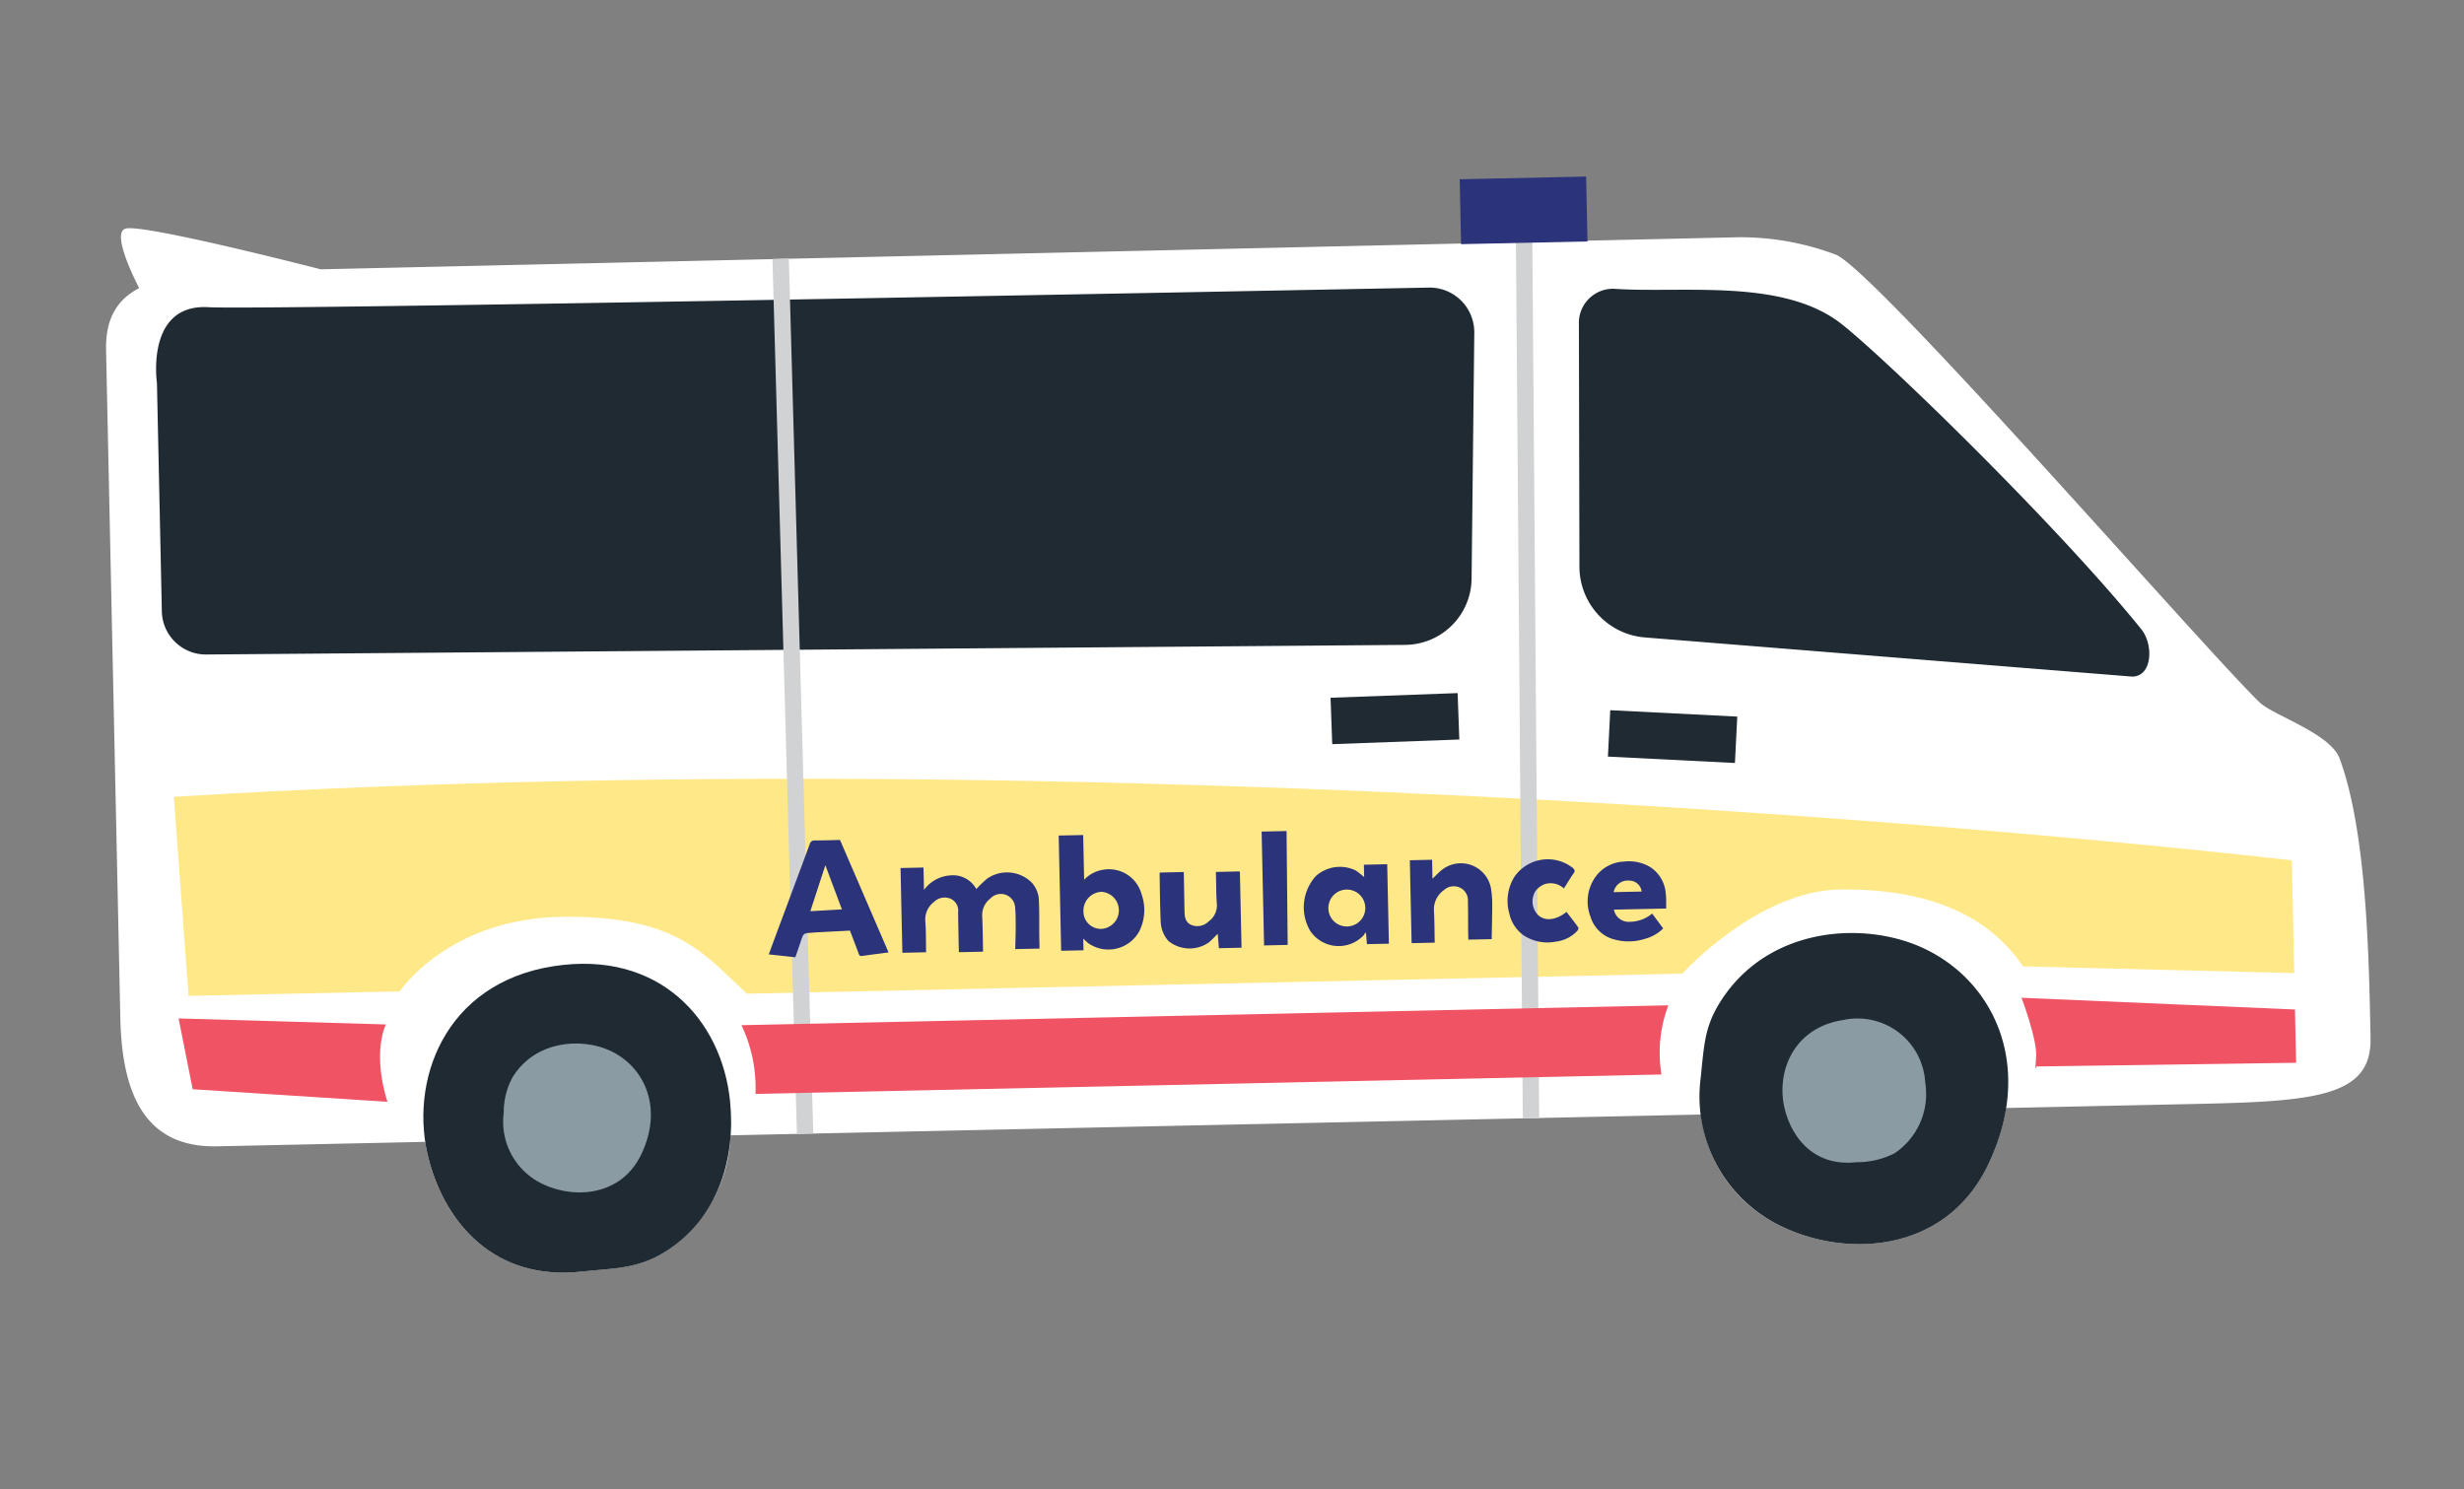 <?xml version="1.0" encoding="UTF-8"?>
<svg xmlns="http://www.w3.org/2000/svg" xmlns:xlink="http://www.w3.org/1999/xlink" width="237.154" height="143.335" viewBox="0 0 237.154 143.335">
  <rect x="0" y="0" width="237.154" height="143.335" fill="#808080" stroke="none"/>
  <defs>
    <clipPath id="clip-path">
      <rect id="Rectangle_30" data-name="Rectangle 30" width="224.589" height="116.835" fill="none"></rect>
    </clipPath>
  </defs>
  <g id="Group_44" data-name="Group 44" transform="translate(14.239) rotate(7)">
    <g id="Group_43" data-name="Group 43" clip-path="url(#clip-path)">
      <path id="Path_257" data-name="Path 257" d="M224.512,78.909c-.994-6.873-2.682-19.518-6.243-26.4-1.187-2.294-6.861-3.349-8.279-4.409-5.673-4.24-41.519-36.53-45.721-37.814a26.094,26.094,0,0,0-9.556-.529S49.174,25.152,19.664,29.449c0,0-17.768-2.327-19.162-1.584-1.137.607,1.156,4.2,2.039,5.509C.559,34.737-.326,36.694.108,39.694c.9,6.23,9.2,63.662,9.2,63.662,1.118,7.731,4.2,12.051,10.767,11.1l19.808-2.864a16.065,16.065,0,0,0,.579,1.724c2.319,5.748,7.638,10.808,15.942,8.819,2.56-.628,5.127-.8,7.6-2.791a13.9,13.9,0,0,0,4.972-11.959l92.469-13.37a13.56,13.56,0,0,0,8.186,9.442c6.7,2.694,16.691,1.25,19.811-7.99a19.677,19.677,0,0,0,1.063-5.654l14.4-2.082c13.677-1.977,20.493-2.667,19.6-8.826" transform="translate(0 -5.744)" fill="#fff"></path>
      <path id="Path_258" data-name="Path 258" d="M115.878,247.844c2.56-.628,5.127-.8,7.6-2.791,4.79-3.85,5.744-9.862,4.514-15.24-1.757-7.682-8.566-13.6-18.424-10.812-10.313,2.915-12.543,12.809-9.633,20.023,2.318,5.748,7.638,10.808,15.942,8.819" transform="translate(-59.468 -131.449)" fill="#1f2a32"></path>
      <path id="Path_259" data-name="Path 259" d="M405.424,182.006c-1.065,2.411-.929,4.029-.865,7.2a13.838,13.838,0,0,0,8.658,12.987c6.7,2.694,16.691,1.25,19.811-7.99,3.429-10.154-1.782-18.022-9.272-20.122-5.968-1.673-14.837.133-18.332,7.924" transform="translate(-243.579 -104.479)" fill="#1f2a32"></path>
      <path id="Path_260" data-name="Path 260" d="M29.719,162.188l3.742,18.846,20.121-2.909s3.784-7.587,14.759-9.043,13.913,1.984,18.444,5.193L175.9,161.39s6.239-8.893,14.226-9.916,14.11.532,18.245,5.221l25.976-2.536-1.554-10.744s-104.042.386-203.072,18.772" transform="translate(-17.895 -86.358)" fill="#ffe888"></path>
      <path id="Path_261" data-name="Path 261" d="M16.1,77.037,12.951,55.265s-2.044-7.444,4.026-7.838c5.266-.342,98.059-13.582,116.349-16.187a4.3,4.3,0,0,1,4.883,3.784l2.628,23.526a6.443,6.443,0,0,1-5.589,7.107L20.834,80.638a4.242,4.242,0,0,1-4.735-3.6" transform="translate(-7.599 -18.785)" fill="#1f2a32"></path>
      <path id="Path_262" data-name="Path 262" d="M353.1,27.983l2.9,23.2a6.846,6.846,0,0,0,7.126,5.989L410.1,55.2c1.918-.246,1.69-3.3.3-4.643-9.078-8.79-27.272-22.634-32.185-25.624-6.156-3.748-15.563-1.058-22.2-.707a3.287,3.287,0,0,0-2.916,3.757" transform="translate(-212.602 -13.828)" fill="#1f2a32"></path>
      <rect id="Rectangle_25" data-name="Rectangle 25" width="1.577" height="84.345" transform="translate(133.525 7.088) rotate(-7.449)" fill="#d0d2d3"></rect>
      <rect id="Rectangle_26" data-name="Rectangle 26" width="1.577" height="84.267" transform="translate(62.699 17.416) rotate(-8.6)" fill="#d0d2d3"></rect>
      <rect id="Rectangle_27" data-name="Rectangle 27" width="12.169" height="6.247" transform="translate(127.416 1.742) rotate(-8.227)" fill="#2b337b"></rect>
      <path id="Path_263" data-name="Path 263" d="M219.016,184.834a3.364,3.364,0,0,0-4.317.145,11.173,11.173,0,0,0-.906,1.115,2.554,2.554,0,0,0-2.633-1,3.424,3.424,0,0,0-2.358,1.7c-.1-.706-.2-1.413-.309-2.135l-2.185.316,1.168,8.076,2.262-.327c-.145-1.007-.246-2-.445-2.983a2.094,2.094,0,0,1,.593-1.9,1.466,1.466,0,0,1,1.6-.507,1.264,1.264,0,0,1,.843,1.207c.11.813.226,1.624.341,2.437.064.448.129.9.2,1.355l2.3-.333c-.167-1.153-.306-2.284-.5-3.4a2.013,2.013,0,0,1,.583-1.773,1.375,1.375,0,0,1,2.443.477c.147.652.224,1.32.308,1.985.085.684.14,1.372.21,2.088l2.318-.335c-.062-.432-.128-.856-.184-1.281-.151-1.139-.263-2.284-.46-3.414a2.658,2.658,0,0,0-.867-1.51" transform="translate(-124.228 -110.867)" fill="#2b337b"></path>
      <path id="Path_264" data-name="Path 264" d="M180.294,181.664a.457.457,0,0,0-.465.416c-.686,2.923-1.391,5.841-2.089,8.761-.177.741-.349,1.482-.53,2.249l2.55-.037c.019-.021.032-.028.034-.037.113-.532.226-1.063.335-1.6.154-.749.152-.749.913-.895.112-.021.223-.051.335-.071l3.312-.584c.375.711.742,1.4,1.1,2.093.074.141.142.242.334.191.822-.22,1.648-.429,2.509-.652l-5.956-10.176c-.805.117-1.594.243-2.387.339m.388,6.817.894-4.571,2.1,4.025-2.995.546" transform="translate(-106.707 -109.185)" fill="#2b337b"></path>
      <path id="Path_265" data-name="Path 265" d="M247.926,176.059a3.156,3.156,0,0,0-1.654,1.169c-.212-1.464-.414-2.863-.617-4.267l-2.333.337c.53,3.667,1.057,7.312,1.588,10.981l2.129-.308-.16-1.11c.22.156.369.282.536.377a3.389,3.389,0,0,0,4.719-1.711,4.56,4.56,0,0,0-.209-3.6,3.244,3.244,0,0,0-4-1.867m.574,5.655a1.672,1.672,0,0,1-1.922-1.455,1.816,1.816,0,0,1,1.5-2.087,1.787,1.787,0,0,1,.421,3.542" transform="translate(-146.516 -104.148)" fill="#2b337b"></path>
      <path id="Path_266" data-name="Path 266" d="M309.642,172.506a8.384,8.384,0,0,0-.859-.522,3.465,3.465,0,0,0-3.77,1,4.475,4.475,0,0,0,.125,5.317,3.3,3.3,0,0,0,5.2-.312.666.666,0,0,0,.042-.2l.1.069q.109.511.218,1.023l2.091-.3c-.365-2.526-.727-5.029-1.094-7.572l-2.221.321.17,1.177m-1.031,4.915a1.762,1.762,0,0,1-2.028-1.6,1.776,1.776,0,1,1,2.028,1.6" transform="translate(-183.17 -102.972)" fill="#2b337b"></path>
      <path id="Path_267" data-name="Path 267" d="M331.54,169.459c-.277.276-.5.6-.793.955l-.261-1.807-2.12.307q.585,4.052,1.143,7.9l2.2-.317c-.156-1.077-.271-2.084-.454-3.078a2.27,2.27,0,0,1,.7-2.035,1.412,1.412,0,0,1,1.556-.428,1.341,1.341,0,0,1,.883,1.2c.137.9.237,1.807.356,2.71.039.3.086.6.136.948l2.226-.322c-.116-1.1-.221-2.211-.355-3.316a9.6,9.6,0,0,0-.273-1.4,2.945,2.945,0,0,0-4.944-1.317" transform="translate(-197.725 -101.523)" fill="#2b337b"></path>
      <path id="Path_268" data-name="Path 268" d="M379.615,165.886a3.316,3.316,0,0,0-1.822-2.45,3.988,3.988,0,0,0-2.543-.215,3.56,3.56,0,0,0-2.515,1.715,4.075,4.075,0,0,0-.068,3.924,3.228,3.228,0,0,0,2.561,1.92,5.16,5.16,0,0,0,2.931-.429,3.892,3.892,0,0,0,1.6-1.2l-1.225-1.291a3.417,3.417,0,0,1-2.037,1.049,1.447,1.447,0,0,1-1.663-.975l4.984-.721c-.069-.479-.1-.909-.2-1.326m-5.016.382a1.385,1.385,0,0,1,1.389-1.29,1.191,1.191,0,0,1,1.28.9l-2.669.386" transform="translate(-224.118 -98.217)" fill="#2b337b"></path>
      <path id="Path_269" data-name="Path 269" d="M274.043,177.432c.019.128.034.238.05.348.136.9.237,1.809.417,2.7a1.894,1.894,0,0,1-.576,1.768,1.535,1.535,0,0,1-1.628.539c-.629-.194-.731-.751-.81-1.3q-.236-1.658-.469-3.316c-.017-.119-.035-.238-.051-.349l-2.276.329a.982.982,0,0,0-.007.158c.213,1.489.4,2.981.651,4.464a2.963,2.963,0,0,0,.977,1.82,3.234,3.234,0,0,0,3.9-.363c.254-.281.474-.592.723-.906.1.467.188.916.28,1.365l2.156-.312c-.351-2.428-.7-4.833-1.049-7.252-.095.005-.162,0-.228.013-.667.1-1.333.192-2.055.3" transform="translate(-161.792 -106.654)" fill="#2b337b"></path>
      <path id="Path_270" data-name="Path 270" d="M358.74,169.826c-.9.918-1.926,1.159-2.659.643a1.868,1.868,0,0,1-.533-2.294,1.979,1.979,0,0,1,.764-.739,1.879,1.879,0,0,1,1.906.178c.259-.546.486-1.068.752-1.569.129-.242.059-.353-.136-.494a3.9,3.9,0,0,0-5.475,1.518,4.385,4.385,0,0,0-.076,3.535,3.48,3.48,0,0,0,1.581,1.931,4.142,4.142,0,0,0,3.215.249A3.342,3.342,0,0,0,360,171.5c.061-.084.1-.28.048-.334-.422-.459-.867-.9-1.3-1.342" transform="translate(-212.528 -99.333)" fill="#2b337b"></path>
      <path id="Path_271" data-name="Path 271" d="M293.5,177.194l2.253-.326L294.31,166l-2.376.344,1.57,10.854" transform="translate(-175.788 -99.954)" fill="#2b337b"></path>
      <path id="Path_272" data-name="Path 272" d="M118.629,241.9a7,7,0,0,0-.414,3.445,6.62,6.62,0,0,0,4.142,6.213c3.207,1.289,7.985.6,9.478-3.822,1.64-4.857-.852-8.622-4.436-9.627-2.855-.8-7.1.064-8.77,3.791" transform="translate(-71.171 -143.214)" fill="#8b9ba3"></path>
      <path id="Path_273" data-name="Path 273" d="M432.45,207.918a7.889,7.889,0,0,0,3.538-1.3,6.856,6.856,0,0,0,2.1-7.094,6.526,6.526,0,0,0-8.576-5.033c-4.8,1.357-5.839,5.962-4.484,9.321,1.079,2.676,3.556,5.031,7.422,4.105" transform="translate(-255.601 -116.917)" fill="#8b9ba3"></path>
      <path id="Path_274" data-name="Path 274" d="M37.394,240.868l2.175,6.6,18.757-1.085s-2.009-4.047-1.066-7.371Z" transform="translate(-22.517 -143.921)" fill="#ef5364"></path>
      <path id="Path_275" data-name="Path 275" d="M172.74,209.381a14.023,14.023,0,0,1,2.146,6.4L261.208,203.3a12.844,12.844,0,0,1-.153-6.689Z" transform="translate(-104.015 -118.39)" fill="#ef5364"></path>
      <path id="Path_276" data-name="Path 276" d="M479.3,181.227s2.038,3.871,2.093,5.527.141.862.141.862l24.76-3.4-.734-5.076Z" transform="translate(-288.611 -107.871)" fill="#ef5364"></path>
      <rect id="Rectangle_28" data-name="Rectangle 28" width="12.24" height="4.472" transform="translate(148.027 50.704) rotate(-4.114)" fill="#1f2a32"></rect>
      <rect id="Rectangle_29" data-name="Rectangle 29" width="12.239" height="4.471" transform="translate(121.16 52.795) rotate(-9.094)" fill="#1f2a32"></rect>
    </g>
  </g>
</svg>
